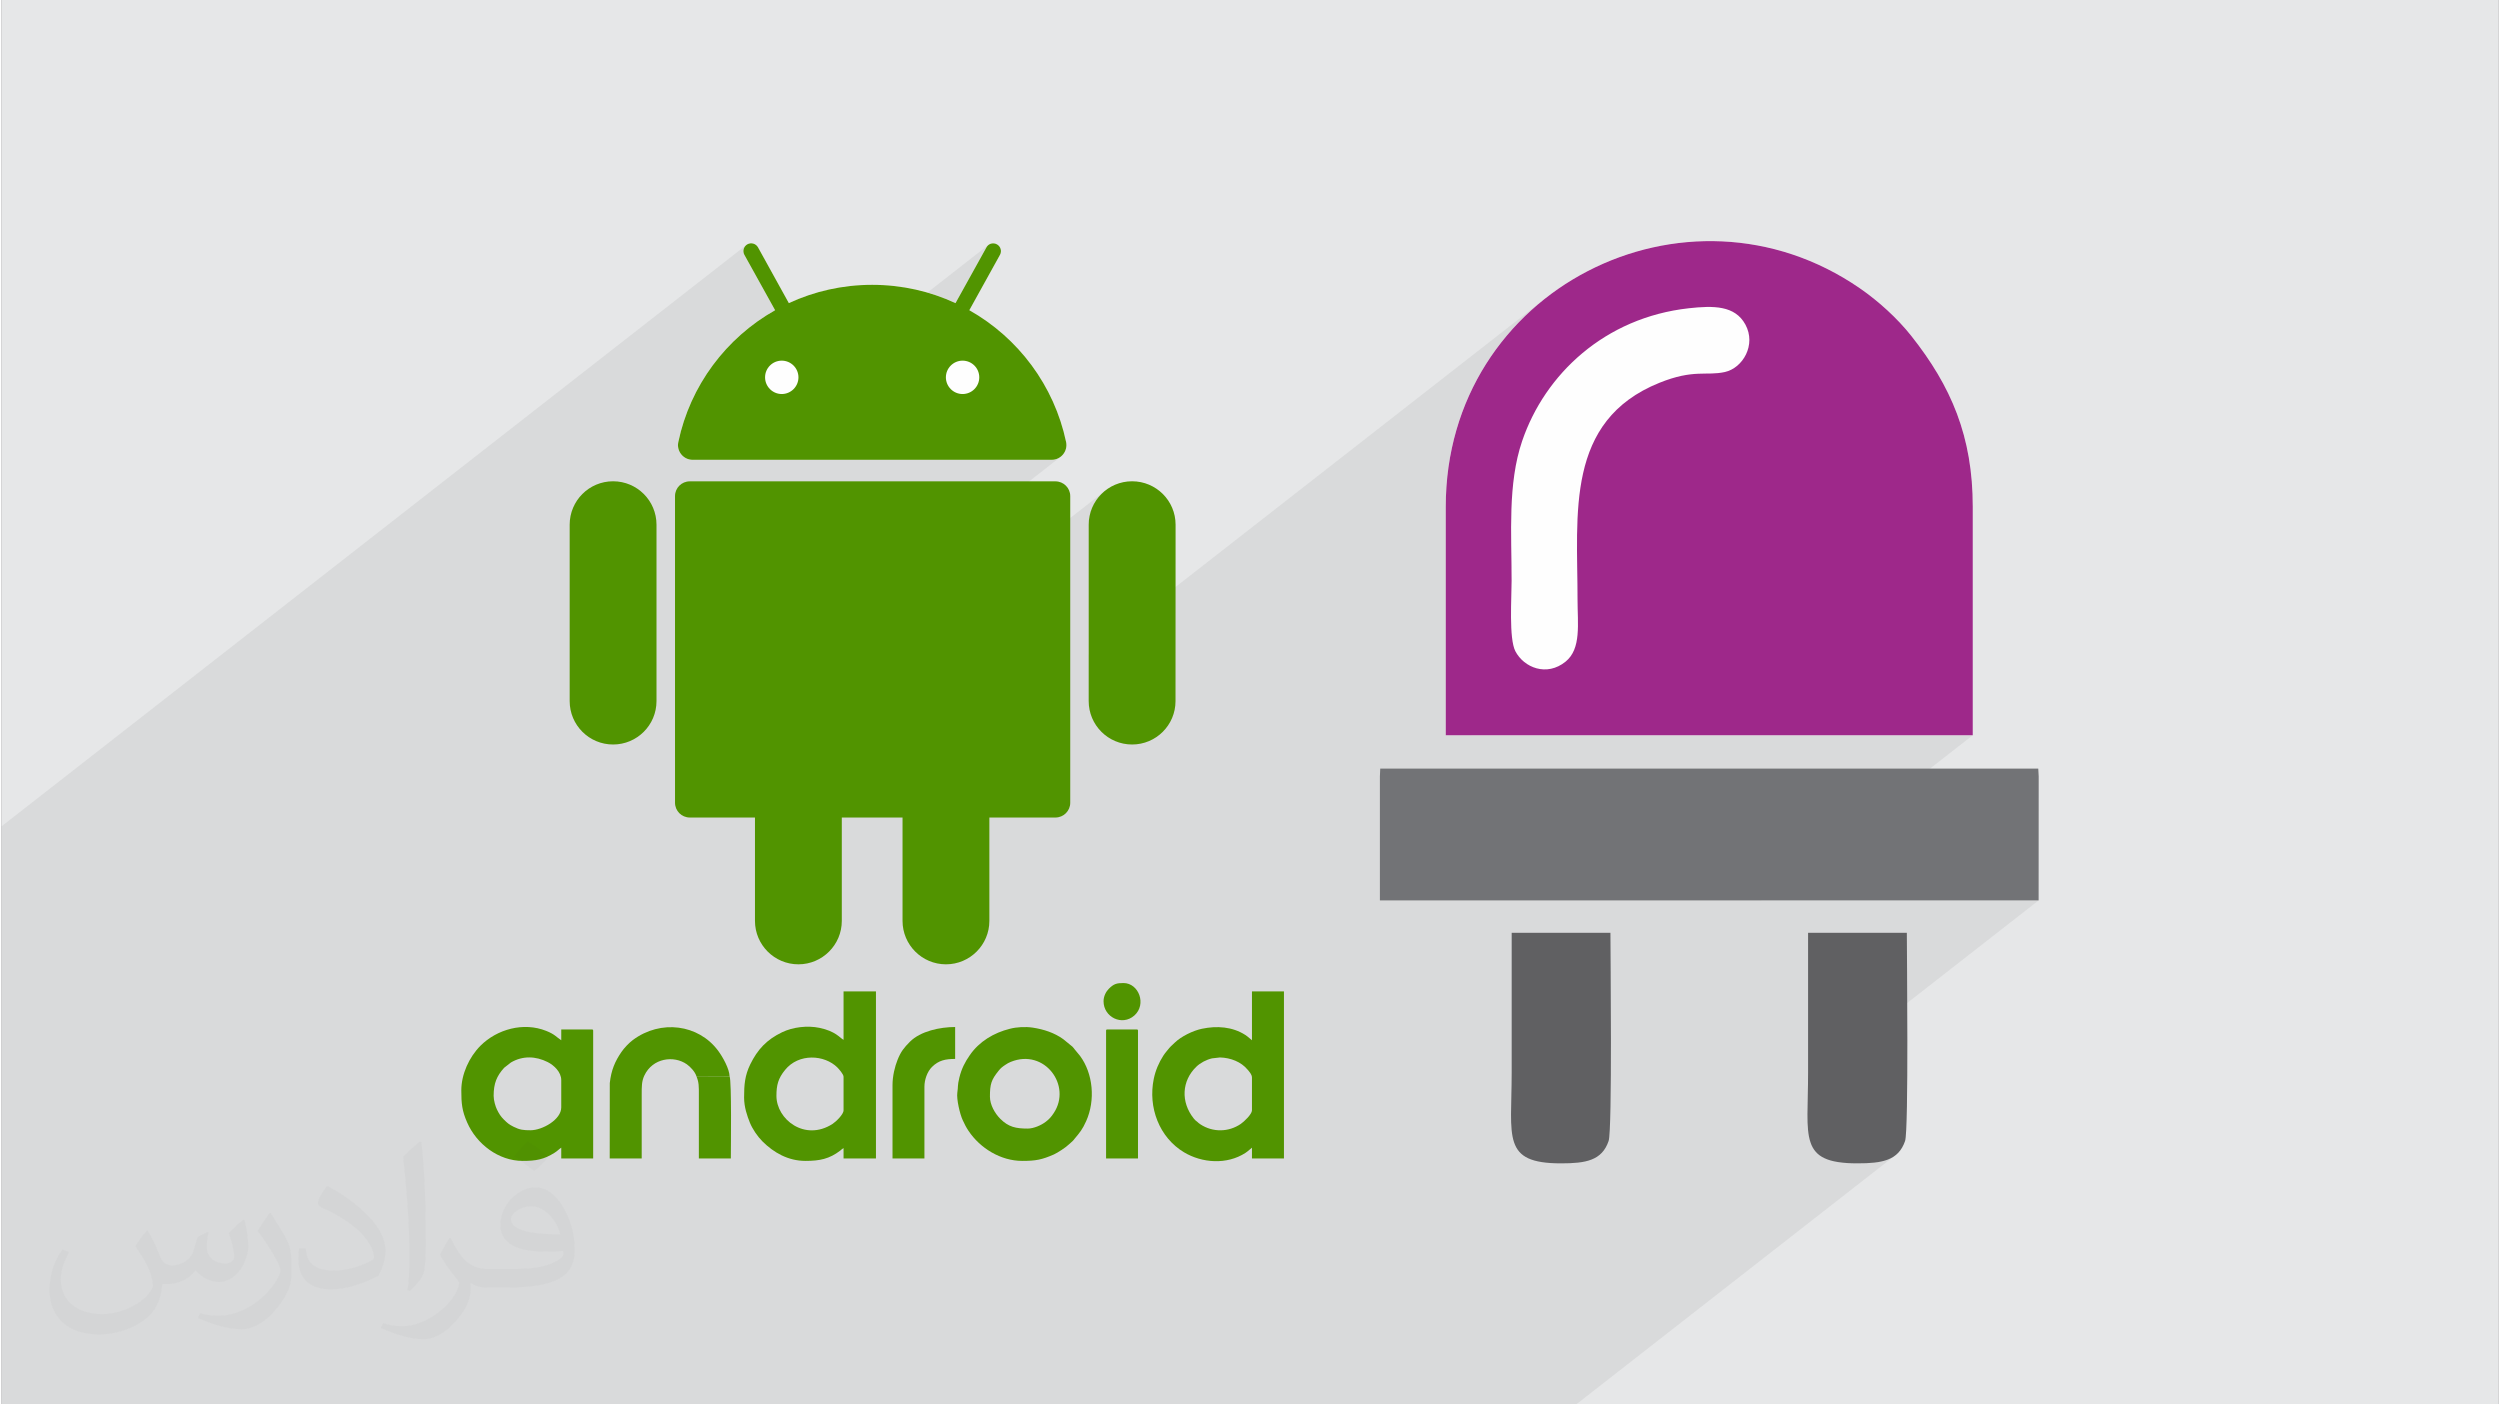 <?xml version="1.0" encoding="UTF-8"?>
<!DOCTYPE svg PUBLIC "-//W3C//DTD SVG 1.0//EN" "http://www.w3.org/TR/2001/REC-SVG-20010904/DTD/svg10.dtd">
<!-- Creator: CorelDRAW 2017 -->
<svg xmlns="http://www.w3.org/2000/svg" xml:space="preserve" width="356px" height="200px" version="1.0" shape-rendering="geometricPrecision" text-rendering="geometricPrecision" image-rendering="optimizeQuality" fill-rule="evenodd" clip-rule="evenodd"
viewBox="0 0 35600 20025"
 xmlns:xlink="http://www.w3.org/1999/xlink">
 <rect x="0" y="0" width="35600" height="20025" fill="#808080" stroke="none"/>
 <g id="Layer_x0020_1">
  <g id="_2369542065968">
   <path fill="#E6E7E8" d="M0 0l35600 0 0 20025 -35600 0 0 -20025z"/>
   <path fill="#373435" fill-opacity="0.078" d="M24746 5215l-3222 2515 1 42 1 128 2 128 2 127 0 127 -1 104 -4 128 -3 142 0 149 3 146 11 134 18 114 29 85 55 83 71 70 84 55 93 37 101 15 105 -9 105 -36 103 -66 -1345 1050 7150 0 -3018 2355 3957 0 -3289 2567 -3 211 -4 270 8 223 35 178 75 135 127 93 194 55 274 17 126 -2 115 -8 103 -17 91 -27 79 -41 -4526 3533 -22449 0 0 -8243 10616 -8286 18 -13 21 -8 21 -5 21 0 21 4 20 8 18 11 16 15 13 18 440 796 138 -59 141 -53 144 -44 148 -37 150 -30 153 -21 156 -13 158 -4 158 4 156 13 153 21 151 30 147 37 22 6 870 -679 18 -11 20 -8 21 -4 21 0 21 5 21 9 18 12 15 16 12 18 8 20 4 21 -1 21 -4 21 -9 21 -437 789 128 77 124 84 119 89 114 96 110 102 103 107 98 112 92 118 85 122 79 127 73 131 66 136 58 139 51 143 44 147 36 150 4 48 -6 47 -16 42 -25 39 -32 32 -5501 4293 0 642 4 42 13 40 19 35 25 31 32 26 35 19 40 13 2 0 6001 -4684 -91 75 -76 92 -57 105 -36 116 -13 125 0 1855 6497 -5070 -189 160 -178 173 -167 185 -155 196 -141 209 -129 219 -113 231 -99 240 -82 251 -66 260 -20 113 1883 -1469 -147 131 -135 140 -125 148 -114 156 -103 162 -91 168 -79 173 -67 177 -36 115 -30 117 -25 120 -20 121 -15 123 -11 105 1658 -1294 202 -127 234 -111 170 -61 145 -38 126 -21 110 -9 100 -2 94 -2 93 -6 96 -15 92 -33 83 -56z"/>
   <g>
    <path fill="#FEFEFE" d="M20591 10483l7514 0 0 -3258c0,-1003 -308,-1719 -878,-2438 -199,-251 -468,-495 -732,-677 -2470,-1703 -5904,10 -5904,3115l0 3258z"/>
    <path fill="#727376" d="M19652 12838l9392 0 1 -1768 -6 -111 -54 0 -9328 0 -5 111 0 1768z"/>
    <path fill="#606062" d="M21531 13300c0,665 0,1331 0,1996 0,921 -144,1291 704,1291 351,0 583,-39 678,-319 54,-156 26,-2685 26,-2968l-1408 0z"/>
    <path fill="#606062" d="M25757 13300c0,665 0,1331 0,1996 0,921 -144,1291 704,1291 351,0 583,-39 679,-319 53,-156 25,-2685 25,-2968l-1408 0z"/>
    <g>
     <path fill="#519400" d="M15026 6863l-5214 0c-116,0 -210,94 -210,210l0 4373c0,116 94,210 210,210l930 0 0 1474c0,341 277,619 619,619 342,0 619,-278 619,-619l0 -1474 866 0 0 1474c0,341 277,619 619,619 342,0 619,-278 619,-619l0 -1474 942 0c116,0 211,-94 211,-210l0 -4373c0,-116 -95,-210 -211,-210z"/>
     <path fill="#519400" d="M8719 6862c-342,0 -619,277 -619,619l0 2515c0,342 277,619 619,619 342,0 619,-277 619,-619l0 -2515c0,-342 -277,-619 -619,-619z"/>
     <path fill="#519400" d="M16119 6862c-342,0 -619,277 -619,619l0 2515c0,342 277,619 619,619 342,0 619,-277 619,-619l1 -2515c0,-342 -278,-619 -620,-619z"/>
     <path fill="#FEFEFE" d="M9854 6556l5118 0c133,0 233,-123 206,-253 -170,-807 -683,-1487 -1380,-1880l437 -789c30,-53 10,-121 -43,-150 -54,-30 -121,-11 -150,43l-441 795c-361,-168 -764,-261 -1188,-261 -424,0 -827,93 -1188,261l-440 -796c-30,-53 -97,-72 -151,-43 -53,30 -73,97 -43,151l438 789c-697,393 -1211,1073 -1380,1880 -28,130 72,253 205,253z"/>
     <path fill="#519400" d="M11048 15624c0,-154 25,-248 122,-368 196,-243 564,-219 748,-35 22,22 87,96 87,131l0 479c0,58 -108,162 -159,195 -394,251 -798,-65 -798,-402zm957 -798c-54,-29 -113,-123 -343,-171 -172,-36 -379,-12 -534,63 -222,107 -349,246 -453,457 -78,160 -88,292 -88,473 0,137 43,260 83,360 37,90 108,195 178,265 161,161 367,279 614,279 202,0 341,-28 496,-147 21,-16 22,-22 47,-36l0 148 462 0 0 -2382 -462 0 0 691z"/>
     <path fill="#519400" d="M17828 15364l0 467c0,54 -110,160 -160,194 -173,118 -399,122 -576,5 -23,-15 -27,-21 -46,-37 -19,-14 -32,-25 -46,-43 -192,-239 -172,-542 35,-741 55,-54 144,-101 223,-119l114 -13c152,4 302,63 393,173 23,28 63,68 63,114zm0 -532c-19,-13 -52,-48 -95,-76 -185,-118 -405,-133 -619,-88 -128,27 -295,109 -387,198 -56,55 -54,45 -112,118 -20,24 -34,42 -51,68 -64,100 -111,209 -136,330 -84,408 79,836 431,1047 257,154 611,181 877,8 41,-27 74,-61 92,-74l0 154 456 0 0 -2382 -456 0 0 697z"/>
     <path fill="#519400" d="M7016 15624c0,-177 44,-283 150,-400l96 -75c168,-99 354,-92 525,-6 91,46 193,143 193,257l0 390c0,173 -269,325 -438,325 -101,0 -152,-5 -240,-49 -68,-34 -89,-53 -140,-103 -46,-46 -69,-83 -99,-144 -21,-43 -47,-130 -47,-195zm-461 -77c0,186 10,290 83,456 135,310 449,549 792,549 187,0 301,-19 456,-117 36,-22 60,-49 94,-72l0 154 455 0 0 -1821c0,-13 -4,-18 -18,-18l-437 0 0 154c-74,-49 -90,-84 -215,-134 -323,-129 -700,-24 -937,212 -161,162 -273,406 -273,637z"/>
     <path fill="#519400" d="M14630 16091c-166,0 -273,-21 -391,-140 -75,-75 -147,-198 -147,-315 0,-180 19,-240 125,-371 29,-37 53,-55 95,-83 27,-18 47,-30 77,-42 481,-196 875,338 612,731 -34,52 -65,87 -113,123 -65,50 -172,97 -258,97zm-77 461c196,0 281,-18 451,-92 50,-22 174,-103 210,-140 22,-22 40,-32 62,-56 13,-13 13,-16 24,-29 74,-88 111,-132 164,-250 134,-299 99,-678 -87,-930l-80 -97c-13,-15 -15,-22 -30,-36 -13,-12 -19,-14 -32,-26l-98 -80c-126,-91 -277,-140 -433,-164 -105,-16 -230,-9 -327,16 -229,57 -437,181 -571,375 -72,103 -119,196 -150,322 -29,119 -15,122 -29,215 -13,89 36,304 77,391 29,62 47,99 83,153 166,248 459,428 766,428z"/>
     <path fill="#519400" d="M9907 15344l473 2c-2,-104 -96,-275 -165,-367 -278,-373 -816,-448 -1215,-150 -56,42 -122,112 -162,170 -90,131 -146,257 -166,443l-1 1075 456 0 0 -910c0,-116 -1,-189 37,-271 118,-252 422,-292 607,-161 51,36 117,107 136,169z"/>
     <path fill="#519400" d="M12703 15471l0 1046 455 0 0 -1023c0,-99 40,-215 108,-282 95,-94 192,-114 330,-114l0 -455c-214,0 -494,58 -646,211 -83,84 -128,139 -175,257 -38,94 -72,230 -72,360z"/>
     <path fill="#519400" d="M15748 14696l0 1821 455 0 0 -1821c0,-13 -4,-18 -18,-18l-420 0c-13,0 -17,5 -17,18z"/>
     <path fill="#519400" d="M10380 15346l-473 -2c37,91 35,142 35,268l0 905 456 0c0,-152 13,-1105 -18,-1171z"/>
     <path fill="#519400" d="M15712 14276c0,225 263,358 439,203 179,-159 63,-463 -155,-463 -97,0 -138,11 -209,82 -38,38 -75,104 -75,178z"/>
     <path fill="#519400" d="M9854 6556l5118 0c133,0 233,-123 206,-253 -170,-807 -683,-1487 -1380,-1880l437 -789c30,-53 10,-121 -43,-150 -54,-30 -121,-11 -150,43l-441 795c-361,-168 -764,-261 -1188,-261 -424,0 -827,93 -1188,261l-440 -796c-30,-53 -97,-72 -151,-43 -53,30 -73,97 -43,151l438 789c-697,393 -1211,1073 -1380,1880 -28,130 72,253 205,253zm4086 -1176c0,131 -106,238 -238,238 -131,0 -238,-107 -238,-238 0,-131 107,-238 238,-238 132,0 238,107 238,238zm-2816 -238c131,0 238,107 238,238 0,131 -107,238 -238,238 -131,0 -238,-107 -238,-238 0,-131 106,-238 238,-238z"/>
    </g>
    <path fill="#9E288A" d="M24056 4395c354,-39 659,-40 807,232 158,290 -37,620 -292,677 -265,59 -445,-44 -934,154 -1345,543 -1167,1869 -1167,3088 0,350 56,703 -170,887 -269,219 -595,86 -717,-149 -93,-181 -53,-763 -53,-1002 0,-673 -57,-1385 150,-1993 324,-954 1179,-1761 2376,-1894zm-3465 6088l7514 0 0 -3258c0,-1003 -308,-1719 -878,-2438 -199,-251 -468,-495 -732,-677 -2470,-1703 -5904,10 -5904,3115l0 3258z"/>
   </g>
   <path fill="#373435" fill-opacity="0.031" d="M2082 17547c68,104 112,203 155,312 32,64 49,183 199,183 44,0 107,-14 163,-45 63,-33 111,-83 136,-159l60 -202 146 -72 10 10c-20,77 -25,149 -25,206 0,170 146,234 262,234 68,0 129,-34 129,-95 0,-81 -34,-217 -78,-339 68,-68 136,-136 214,-191l12 6c34,144 53,287 53,381 0,93 -41,196 -75,264 -70,132 -194,238 -344,238 -114,0 -241,-58 -328,-163l-5 0c-82,101 -209,193 -412,193l-63 0c-10,134 -39,229 -83,314 -121,237 -480,404 -818,404 -470,0 -706,-272 -706,-633 0,-223 73,-431 185,-578l92 38c-70,134 -117,262 -117,385 0,338 275,499 592,499 294,0 658,-187 724,-404 -25,-237 -114,-348 -250,-565 41,-72 94,-144 160,-221l12 0zm5421 -1274c99,62 196,136 291,221 -53,74 -119,142 -201,202 -95,-77 -190,-143 -287,-213 66,-74 131,-146 197,-210zm51 926c-160,0 -291,105 -291,183 0,168 320,219 703,217 -48,-196 -216,-400 -412,-400zm-359 895c208,0 390,-6 529,-41 155,-39 286,-118 286,-171 0,-15 0,-31 -5,-46 -87,8 -187,8 -274,8 -282,0 -498,-64 -583,-222 -21,-44 -36,-93 -36,-149 0,-152 66,-303 182,-406 97,-85 204,-138 313,-138 197,0 354,158 464,408 60,136 101,293 101,491 0,132 -36,243 -118,326 -153,148 -435,204 -867,204l-196 0 0 0 -51 0c-107,0 -184,-19 -245,-66l-10 0c3,25 5,50 5,72 0,97 -32,221 -97,320 -192,287 -400,410 -580,410 -182,0 -405,-70 -606,-161l36 -70c65,27 155,46 279,46 325,0 752,-314 805,-619 -12,-25 -34,-58 -65,-93 -95,-113 -155,-208 -211,-307 48,-95 92,-171 133,-239l17 -2c139,282 265,445 546,445l44 0 0 0 204 0zm-1408 299c24,-130 26,-276 26,-413l0 -202c0,-377 -48,-926 -87,-1282 68,-75 163,-161 238,-219l22 6c51,450 63,972 63,1452 0,126 -5,250 -17,340 -7,114 -73,201 -214,332l-31 -14zm-1449 -596c7,177 94,318 398,318 189,0 349,-50 526,-135 32,-14 49,-33 49,-49 0,-111 -85,-258 -228,-392 -139,-126 -323,-237 -495,-311 -59,-25 -78,-52 -78,-77 0,-51 68,-158 124,-235l19 -2c197,103 417,256 580,427 148,157 240,316 240,489 0,128 -39,250 -102,361 -216,109 -446,192 -674,192 -277,0 -466,-130 -466,-436 0,-33 0,-84 12,-150l95 0zm-501 -503l172 278c63,103 122,215 122,392l0 227c0,183 -117,379 -306,573 -148,132 -279,188 -400,188 -180,0 -386,-56 -624,-159l27 -70c75,21 162,37 269,37 342,-2 692,-252 852,-557 19,-35 26,-68 26,-90 0,-36 -19,-75 -34,-110 -87,-165 -184,-315 -291,-453 56,-89 112,-174 173,-258l14 2z"/>
  </g>
 </g>
</svg>

